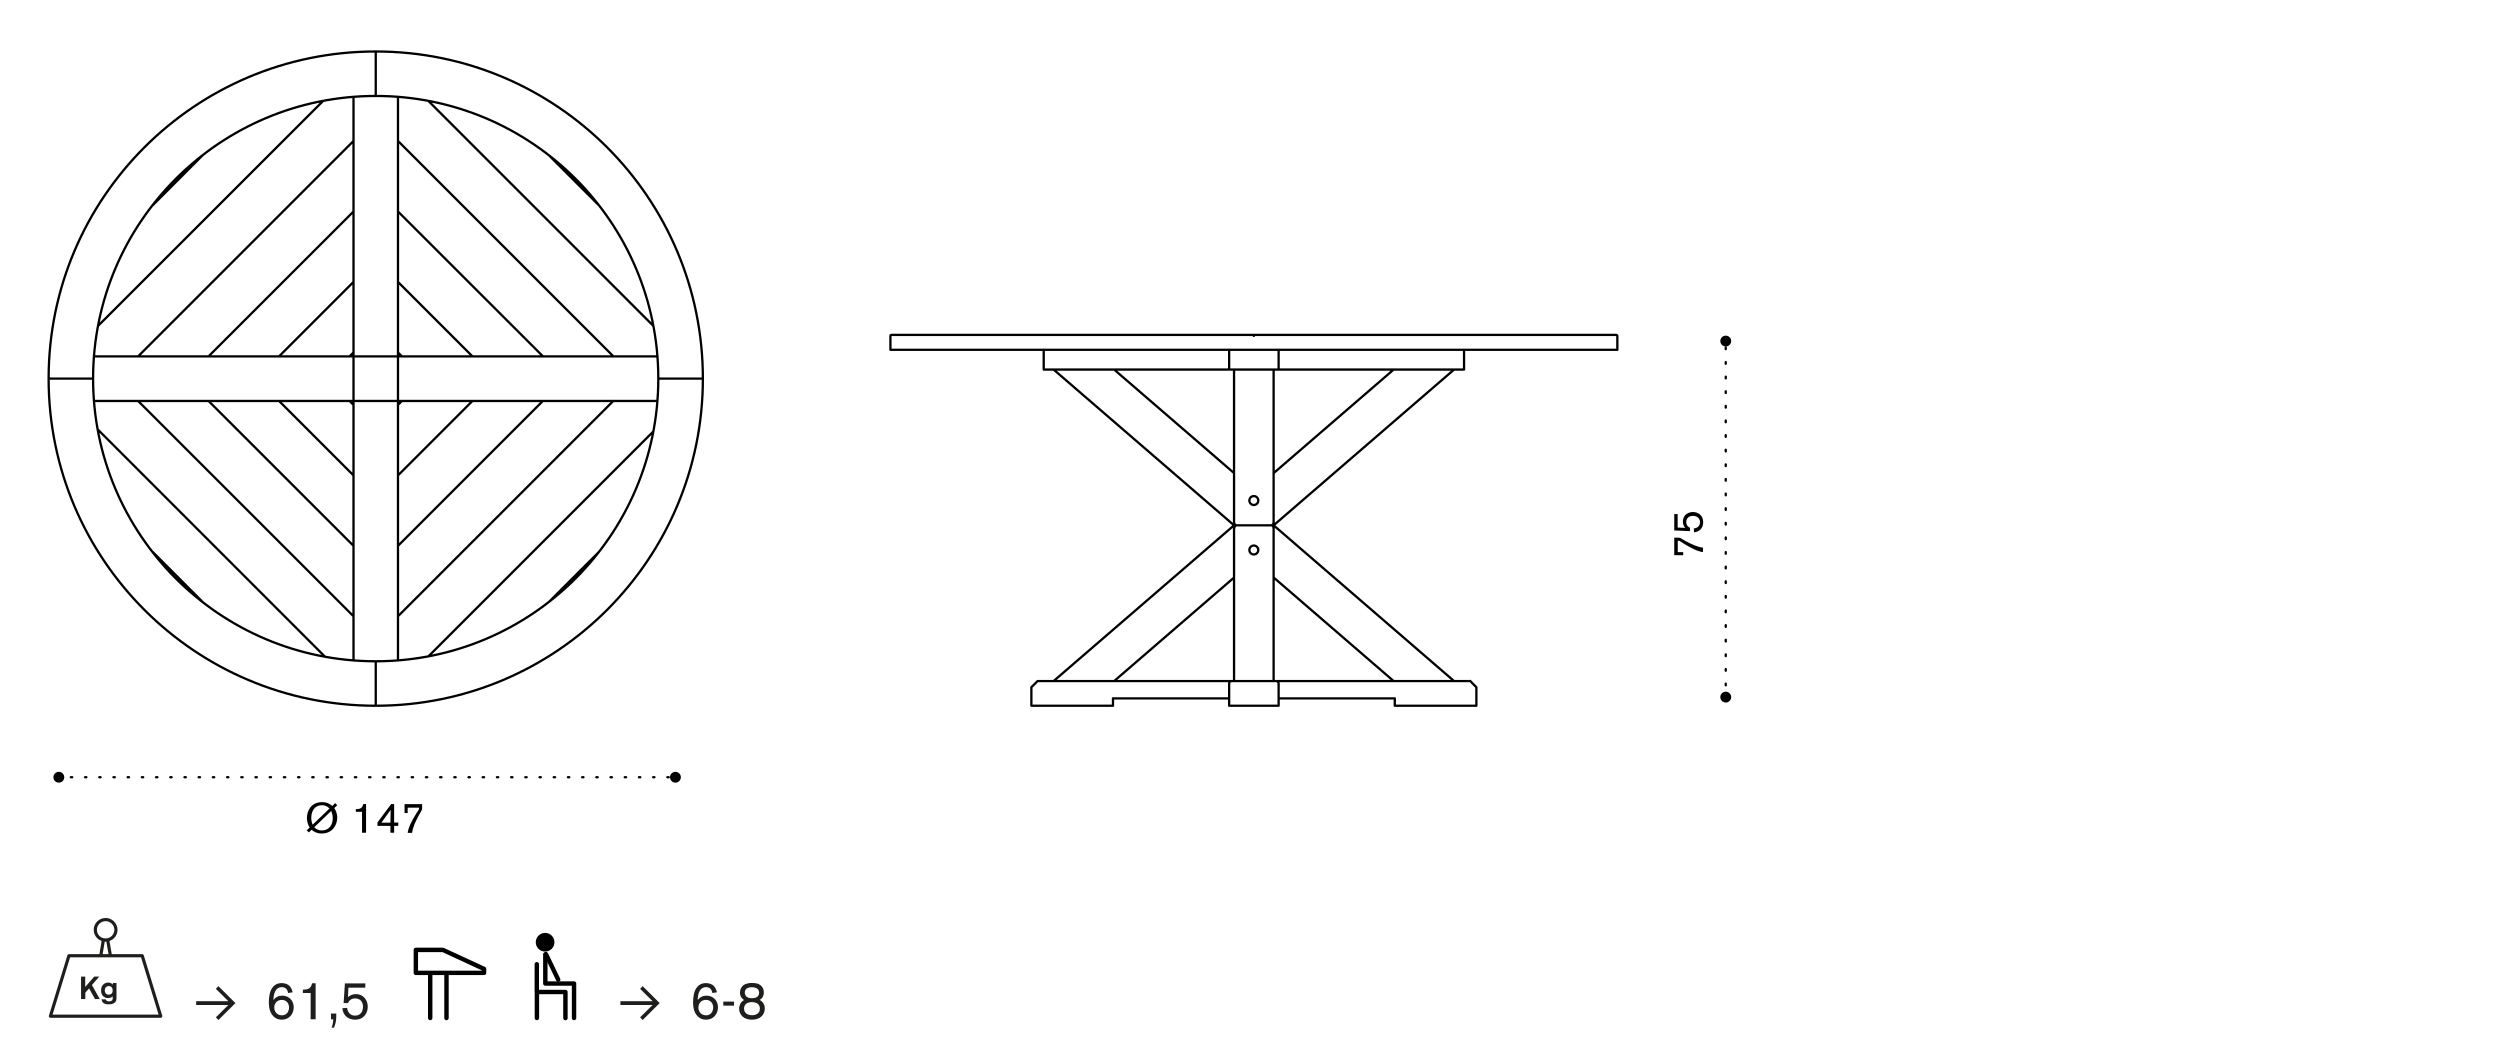 <?xml version="1.0" encoding="utf-8"?>
<!-- Generator: Adobe Illustrator 25.3.1, SVG Export Plug-In . SVG Version: 6.00 Build 0)  -->
<svg version="1.1" id="Livello_1" xmlns="http://www.w3.org/2000/svg" xmlns:xlink="http://www.w3.org/1999/xlink" x="0px" y="0px"
	 width="235px" height="99.79px" viewBox="0 0 235 99.79" style="enable-background:new 0 0 235 99.79;" xml:space="preserve">
<style type="text/css">
	.st0{fill:none;}
	.st1{fill:none;stroke:#000000;stroke-width:0.216;stroke-linecap:round;stroke-linejoin:round;}
	.st2{fill:none;stroke:#000000;stroke-width:0.216;stroke-linecap:round;stroke-linejoin:round;stroke-dasharray:0.158,1.216;}
	.st3{fill:none;stroke:#000000;stroke-width:0.216;stroke-linecap:round;stroke-linejoin:round;stroke-dasharray:0.126,1.209;}
	.st4{fill:none;stroke:#000000;stroke-width:0.416;stroke-linecap:round;stroke-linejoin:round;}
	.st5{fill:none;stroke:#1E1E1C;stroke-width:0.3;stroke-linecap:round;stroke-linejoin:round;}
	.st6{fill:#1E1E1C;}
</style>
<g>
	<path class="st0" d="M35.32,4.74C18.3,4.74,4.46,18.58,4.46,35.59c0,17.01,13.84,30.86,30.86,30.86
		c17.01,0,30.86-13.84,30.86-30.86C66.18,18.58,52.33,4.74,35.32,4.74"/>
	<path class="st1" d="M61.88,35.59c0-14.67-11.89-26.57-26.56-26.57S8.75,20.92,8.75,35.59c0,14.67,11.89,26.57,26.56,26.57
		S61.88,50.27,61.88,35.59z M35.32,66.26v-4.1 M61.88,35.59h4.1 M35.32,66.34c16.98,0,30.75-13.77,30.75-30.75 M35.32,66.34v-0.08
		 M65.98,35.59h0.08 M40.28,61.69l21.13-21.13 M9.22,40.4l21.29,21.29 M51.6,56.58l4.71-4.71 M37.41,57.93l20.25-20.25 M57.66,37.69
		h4.14 M37.41,62.08v-4.14 M51.04,37.69h6.21 M37.41,57.52v-6.21 M37.41,51.31l13.62-13.62 M44.41,37.69h6.21 M37.41,50.9v-6.21
		 M37.41,44.69l7-7 M37.78,37.69H44 M37.41,44.27v-6.21 M37.41,38.06l0.37-0.37 M35.32,4.93v4.1 M35.32,4.84v0.08 M66.07,35.59
		c0-16.98-13.76-30.75-30.75-30.75 M40.28,9.5l21.13,21.13 M51.6,14.6l4.71,4.71 M57.66,33.5h4.14 M37.41,13.25L57.66,33.5
		 M37.41,9.11v4.14 M51.04,33.5h6.21 M37.41,13.66v6.21 M37.41,19.88L51.04,33.5 M44.41,33.5h6.21 M37.41,20.29v6.21 M37.41,26.5
		l7,7 M37.78,33.5H44 M37.41,26.92v6.21 M37.41,33.13l0.37,0.37 M8.75,35.59h-4.1 M4.57,35.59c0,16.98,13.77,30.75,30.75,30.75
		 M4.65,35.59H4.57 M30.36,61.69 M19.04,56.58l-4.7-4.71 M12.98,37.69H8.83 M33.23,57.93L12.98,37.69 M33.23,62.08v-4.14
		 M19.6,37.69h-6.21 M33.23,57.52v-6.21 M33.23,51.31L19.6,37.69 M26.23,37.69h-6.21 M33.23,50.9v-6.21 M33.23,44.69l-7-7
		 M32.85,37.69h-6.21 M33.23,38.06l-0.37-0.37 M33.23,44.27v-6.21 M32.85,33.5h-6.21 M33.23,26.92v6.21 M33.23,33.13l-0.37,0.37
		 M33.23,26.5l-7,7 M33.23,20.29v6.21 M26.23,33.5h-6.21 M33.23,19.88L19.6,33.5 M33.23,13.66v6.21 M19.6,33.5h-6.21 M33.23,13.25
		L12.98,33.5 M12.98,33.5H8.83 M33.23,9.11v4.14 M19.04,14.6l-4.7,4.71 M30.36,9.5L9.22,30.63 M35.32,4.84
		c-16.98,0-30.75,13.77-30.75,30.75 M37.41,33.5H61.8 M37.41,37.69H61.8 M37.41,37.69V33.5 M33.23,33.5v4.18 M33.23,37.69H8.83
		 M33.23,33.5H8.83 M37.41,37.69v24.39 M33.23,37.69v24.39 M37.41,37.69h-4.18 M37.41,33.5h-4.18 M37.41,33.5V9.11 M33.23,33.5V9.11
		"/>
	<path class="st0" d="M152.1,31.5c-0.02-0.05-0.05-0.07-0.09-0.09c-0.02-0.02-0.04-0.04-0.07-0.04h-34.07H83.79
		c-0.03,0-0.06,0.01-0.07,0.03c-0.04,0.02-0.07,0.05-0.09,0.09c-0.02,0.02-0.03,0.05-0.03,0.08v1.3c0,0.06,0.05,0.11,0.11,0.11H98
		v1.75c0,0.06,0.05,0.11,0.11,0.11H99l16.84,14.53L99,63.91h-1.47c-0.04,0-0.06,0.02-0.08,0.04c0,0-0.01,0-0.01,0l-0.22,0.22
		l-0.35,0.35c-0.02,0.02-0.03,0.04-0.03,0.07v1.74c0,0.06,0.05,0.11,0.11,0.11h7.67c0.06,0,0.11-0.05,0.11-0.11v-0.59h10.71v0.59
		c0,0.06,0.05,0.11,0.11,0.11h4.65c0.06,0,0.11-0.05,0.11-0.11v-0.59H131v0.59c0,0.06,0.05,0.11,0.11,0.11h7.67
		c0.06,0,0.11-0.05,0.11-0.11V64.6c0-0.02-0.01-0.03-0.01-0.04c-0.01-0.01-0.01-0.03-0.02-0.04l-0.35-0.35l-0.23-0.23
		c0,0,0,0-0.01,0c-0.01-0.01-0.02-0.02-0.04-0.02c-0.01,0-0.02-0.01-0.03-0.01c0,0-0.01,0-0.01,0h-1.47l-16.84-14.53l16.84-14.53
		h0.89c0.06,0,0.11-0.05,0.11-0.11v-1.75h14.3c0.06,0,0.11-0.05,0.11-0.11v-1.3C152.13,31.55,152.12,31.52,152.1,31.5 M115.54,34.85
		h0.36v9.39l-10.88-9.39H115.54z M115.9,63.91h-0.12h-10.75l10.88-9.39V63.91z M119.96,63.91h-0.12v-9.39l10.87,9.39H119.96z
		 M119.83,34.85h0.36h10.52l-10.87,9.39V34.85z"/>
	<path class="st1" d="M152.03,32.88v-1.3 M117.86,32.88h34.16 M117.86,31.58v-0.09 M117.86,31.48h34.07 M152.03,31.58
		c0-0.05-0.04-0.09-0.09-0.09 M83.7,32.88v-1.3 M117.86,32.88H83.7 M117.86,31.48H83.79 M83.79,31.48c-0.05,0-0.09,0.04-0.09,0.09
		 M119.72,49.68v-0.61 M116,49.07v0.61 M104.73,34.74L116,44.47 M116,49.38L99.04,34.74 M104.73,64.02L116,54.29 M116,49.38
		L99.04,64.02 M119.72,49.38l16.96-14.64 M131,34.74l-11.27,9.73 M119.72,49.38l16.96,14.64 M131,64.02l-11.27-9.73 M138.43,64.25
		l-0.04-0.04l-0.04-0.05l-0.04-0.04l-0.04-0.04l-0.03-0.03l-0.02-0.02l-0.01-0.01l0-0.01 M97.53,64.02L97.53,64.02l-0.02,0.02
		l-0.02,0.02l-0.03,0.03l-0.04,0.04l-0.04,0.04l-0.04,0.05l-0.05,0.04 M97.53,64.02h18.24 M119.96,64.02h18.24 M138.78,64.6
		l-0.35-0.35 M120.19,65.65h10.92 M97.3,64.25l-0.35,0.35 M96.95,66.34h7.67 M138.78,64.6v1.74 M104.62,65.65h10.92 M104.62,66.34
		v-0.7 M138.78,66.34h-7.67 M96.95,66.34V64.6 M131.11,66.34v-0.7 M137.62,34.74v-1.86 M98.11,34.74h17.43 M120.19,34.74h17.43
		 M98.11,32.88v1.86 M120.19,32.88v1.86 M115.54,34.74v-1.86 M120.19,34.74h-4.65 M115.77,64.02c-0.13,0-0.23,0.1-0.23,0.23
		 M115.77,64.02h4.18 M120.19,64.25c0-0.13-0.11-0.23-0.23-0.23 M120.19,64.25v0.35 M115.54,64.6v-0.35 M115.54,66.34V64.6
		 M120.19,66.34V64.6 M115.54,66.34h4.65 M116,49.07V34.74 M116,49.07c0,0.17,0.11,0.31,0.23,0.31 M119.49,49.38h-3.25
		 M118.28,47.05c0-0.23-0.19-0.42-0.42-0.42c-0.23,0-0.42,0.19-0.42,0.42c0,0.23,0.19,0.42,0.42,0.42
		C118.09,47.47,118.28,47.28,118.28,47.05z M119.72,34.74v14.33 M119.49,49.38c0.13,0,0.23-0.14,0.23-0.31 M116,49.68v14.33
		 M116.24,49.38c-0.13,0-0.23,0.14-0.23,0.31 M118.28,51.7c0-0.23-0.19-0.42-0.42-0.42c-0.23,0-0.42,0.19-0.42,0.42
		c0,0.23,0.19,0.42,0.42,0.42C118.09,52.12,118.28,51.93,118.28,51.7z M119.72,49.68c0-0.17-0.11-0.31-0.23-0.31 M119.72,64.02
		V49.68"/>
</g>
<line class="st2" x1="162.22" y1="64.42" x2="162.22" y2="32.64"/>
<g>
	<path d="M162.22,66.04c-0.28,0-0.51-0.23-0.51-0.51c0-0.28,0.23-0.51,0.51-0.51c0.28,0,0.51,0.23,0.51,0.51
		C162.73,65.81,162.5,66.04,162.22,66.04"/>
	<path d="M162.22,32.57c-0.28,0-0.51-0.23-0.51-0.51c0-0.28,0.23-0.51,0.51-0.51c0.28,0,0.51,0.23,0.51,0.51
		C162.73,32.34,162.5,32.57,162.22,32.57"/>
</g>
<g>
	<path d="M157.38,52.19v-1.65h0.39c0.13,0.01,0.16,0.01,0.4,0.16l0.24,0.14c0.58,0.31,1.13,0.58,1.67,0.64v0.42
		c-0.55-0.08-1.1-0.37-1.84-0.82l-0.18-0.12c-0.19-0.13-0.23-0.14-0.35-0.13v1.07h0.51v0.29H157.38z"/>
	<path d="M157.38,49.86v-1.54h0.32v1.27l0.71,0.03c-0.07-0.08-0.22-0.26-0.22-0.6c0-0.6,0.49-0.89,0.95-0.89
		c0.42,0,0.96,0.26,0.96,0.95c0,0.48-0.27,0.9-0.86,0.96l-0.02-0.36c0.26-0.03,0.58-0.18,0.58-0.59c0-0.37-0.27-0.6-0.67-0.6
		c-0.37,0-0.62,0.22-0.62,0.59c0,0.35,0.25,0.49,0.35,0.53v0.32L157.38,49.86z"/>
</g>
<line class="st3" x1="6.66" y1="73.06" x2="62.9" y2="73.06"/>
<g>
	<path d="M5.02,73.06c0-0.28,0.23-0.51,0.51-0.51c0.28,0,0.51,0.23,0.51,0.51s-0.23,0.51-0.51,0.51
		C5.25,73.57,5.02,73.34,5.02,73.06"/>
	<path d="M62.98,73.06c0-0.28,0.23-0.51,0.51-0.51c0.28,0,0.51,0.23,0.51,0.51s-0.23,0.51-0.51,0.51
		C63.21,73.57,62.98,73.34,62.98,73.06"/>
</g>
<g>
	<path d="M31.51,75.49l0.19,0.2l-0.28,0.27c0.07,0.11,0.28,0.42,0.28,0.9c0,0.68-0.44,1.49-1.45,1.49c-0.47,0-0.73-0.17-0.96-0.35
		l-0.26,0.25l-0.2-0.2l0.28-0.26c-0.1-0.16-0.26-0.46-0.26-0.91c0-0.69,0.42-1.48,1.42-1.48c0.47,0,0.74,0.17,0.97,0.36L31.51,75.49
		z M30.97,76c-0.13-0.14-0.34-0.31-0.72-0.31c-0.65,0-0.99,0.52-0.99,1.2c0,0.32,0.08,0.52,0.13,0.63L30.97,76z M29.54,77.76
		c0.14,0.14,0.34,0.3,0.73,0.3c0.68,0,1.01-0.56,1.01-1.14c0-0.12-0.02-0.4-0.15-0.69L29.54,77.76z"/>
	<path d="M34.41,75.59v2.69h-0.38v-1.97h-0.58v-0.25c0.38,0,0.62-0.08,0.69-0.48H34.41z"/>
	<path d="M37.44,77.33v0.3h-0.39v0.65H36.7v-0.65h-1.22v-0.32l1.29-1.73h0.28v1.74H37.44z M36.7,77.33l0.02-1.2l-0.87,1.2H36.7z"/>
	<path d="M38.03,75.59h1.65v0.39c-0.01,0.13-0.01,0.16-0.16,0.4l-0.14,0.24c-0.31,0.58-0.58,1.13-0.64,1.67h-0.42
		c0.08-0.55,0.37-1.1,0.82-1.84l0.12-0.18c0.13-0.19,0.14-0.23,0.13-0.35h-1.07v0.51h-0.29V75.59z"/>
</g>
<g>
	<path class="st4" d="M40.98,89.29h-1.89v2.16h6.41v-0.37l-3.87-1.79H40.98z M41.97,95.69v-4.2 M40.44,91.49v4.2"/>
</g>
<g>
	<path class="st4" d="M53.96,95.69v-3.24h-2.01h-0.69v-2.73 M50.47,93.24v2.45 M50.46,90.64v2.61h2.69v2.45"/>
	<g>
		<path d="M50.57,88.57c0-0.37,0.3-0.67,0.67-0.67c0.37,0,0.67,0.3,0.67,0.67s-0.3,0.67-0.67,0.67
			C50.87,89.24,50.57,88.94,50.57,88.57"/>
		<path class="st4" d="M50.57,88.57c0-0.37,0.3-0.67,0.67-0.67c0.37,0,0.67,0.3,0.67,0.67s-0.3,0.67-0.67,0.67
			C50.87,89.24,50.57,88.94,50.57,88.57z"/>
	</g>
	<line class="st4" x1="51.32" y1="89.69" x2="52.47" y2="92.08"/>
</g>
<g>
	<path class="st5" d="M4.74,95.52l1.74-5.68h6.89l1.74,5.68H4.74z M10.38,89.84H9.47l0.25-1.49c0.06,0.01,0.13,0.02,0.19,0.02
		c0.07,0,0.14-0.01,0.21-0.02L10.38,89.84z M8.96,87.4c0-0.53,0.43-0.96,0.97-0.96c0.53,0,0.96,0.43,0.97,0.96
		c0,0.53-0.43,0.96-0.97,0.96C9.39,88.37,8.96,87.94,8.96,87.4z"/>
</g>
<g>
	<path class="st6" d="M8.64,92.59l0.74,1.32H8.93l-0.56-1l-0.35,0.4v0.6H7.62V91.8h0.39v0.97l0.85-0.97h0.47L8.64,92.59z"/>
	<path class="st6" d="M10.95,92.41v1.23c0,0.3,0,0.42-0.1,0.54c-0.08,0.11-0.27,0.23-0.62,0.23c-0.54,0-0.64-0.23-0.69-0.47h0.4
		c0.03,0.09,0.09,0.19,0.31,0.19c0.18,0,0.26-0.07,0.3-0.12c0.05-0.08,0.05-0.16,0.05-0.35c-0.08,0.07-0.23,0.16-0.45,0.16
		c-0.35,0-0.65-0.24-0.65-0.72c0-0.56,0.4-0.74,0.68-0.74c0.27,0,0.38,0.15,0.43,0.2v-0.16H10.95z M10.22,92.69
		c-0.18,0-0.37,0.12-0.37,0.41c0,0.26,0.16,0.4,0.37,0.4c0.19,0,0.37-0.11,0.37-0.38C10.6,92.87,10.47,92.69,10.22,92.69z"/>
</g>
<g>
	<path class="st6" d="M20.53,95.88l-0.24-0.25l1.17-1.16h-3.02v-0.36h3.02l-1.17-1.16l0.24-0.25l1.6,1.59L20.53,95.88z"/>
</g>
<g>
	<path class="st6" d="M27.08,93.34c-0.02-0.12-0.1-0.55-0.59-0.55c-0.22,0-0.43,0.1-0.55,0.28c-0.2,0.29-0.22,0.61-0.24,0.93
		c0.21-0.27,0.49-0.41,0.84-0.41c0.55,0,1.07,0.41,1.07,1.09c0,0.62-0.42,1.17-1.12,1.17c-0.23,0-0.62-0.06-0.91-0.46
		c-0.16-0.21-0.31-0.53-0.31-1.22c0-0.19,0.02-0.43,0.07-0.7c0.04-0.19,0.23-1.06,1.14-1.06c0.25,0,0.51,0.08,0.67,0.21
		c0.24,0.19,0.32,0.49,0.36,0.66L27.08,93.34z M26.49,93.99c-0.47,0-0.71,0.35-0.71,0.72c0,0.41,0.29,0.73,0.72,0.73
		c0.47,0,0.67-0.39,0.67-0.74C27.17,94.34,26.94,93.99,26.49,93.99z"/>
	<path class="st6" d="M29.67,92.44v3.37H29.2v-2.47h-0.73v-0.31c0.48-0.01,0.77-0.1,0.86-0.6H29.67z"/>
	<path class="st6" d="M31.61,95.27v0.26c-0.01,0.47-0.06,0.67-0.21,1.07h-0.23c0.04-0.11,0.14-0.39,0.16-0.78h-0.22v-0.55H31.61z"/>
	<path class="st6" d="M32.42,92.44h1.92v0.4h-1.59l-0.04,0.89c0.1-0.08,0.32-0.28,0.75-0.28c0.75,0,1.11,0.61,1.11,1.19
		c0,0.52-0.32,1.21-1.19,1.21c-0.6,0-1.13-0.34-1.2-1.08l0.45-0.03c0.04,0.33,0.22,0.73,0.74,0.73c0.47,0,0.75-0.33,0.75-0.84
		c0-0.47-0.28-0.78-0.74-0.78c-0.44,0-0.62,0.31-0.67,0.44h-0.41L32.42,92.44z"/>
</g>
<g>
	<path class="st6" d="M60.41,95.88l-0.24-0.25l1.17-1.16h-3.02v-0.36h3.02l-1.17-1.16l0.24-0.25l1.6,1.59L60.41,95.88z"/>
</g>
<g>
	<path class="st6" d="M66.96,93.34c-0.02-0.12-0.1-0.55-0.59-0.55c-0.22,0-0.43,0.1-0.55,0.28c-0.2,0.29-0.22,0.61-0.24,0.93
		c0.21-0.27,0.49-0.41,0.84-0.41c0.55,0,1.07,0.41,1.07,1.09c0,0.62-0.42,1.17-1.12,1.17c-0.23,0-0.62-0.06-0.91-0.46
		c-0.16-0.21-0.31-0.53-0.31-1.22c0-0.19,0.02-0.43,0.07-0.7c0.04-0.19,0.23-1.06,1.14-1.06c0.25,0,0.51,0.08,0.67,0.21
		c0.24,0.19,0.32,0.49,0.36,0.66L66.96,93.34z M66.36,93.99c-0.47,0-0.71,0.35-0.71,0.72c0,0.41,0.29,0.73,0.72,0.73
		c0.47,0,0.67-0.39,0.67-0.74C67.04,94.34,66.81,93.99,66.36,93.99z"/>
	<path class="st6" d="M69,94.15v0.38h-1.01v-0.38H69z"/>
	<path class="st6" d="M71.89,94.8c0,0.55-0.39,1.05-1.21,1.05c-0.83,0-1.2-0.52-1.2-1.03c0-0.17,0.04-0.31,0.1-0.45
		c0.1-0.2,0.23-0.28,0.36-0.37c-0.18-0.12-0.38-0.3-0.38-0.7c0-0.26,0.1-0.51,0.3-0.67c0.27-0.22,0.67-0.23,0.83-0.23
		c0.18,0,0.34,0.01,0.48,0.05c0.49,0.15,0.63,0.53,0.63,0.84c0,0.47-0.29,0.65-0.39,0.7C71.56,94.09,71.89,94.28,71.89,94.8z
		 M70.67,94.2c-0.53,0-0.73,0.29-0.73,0.61c0,0.4,0.32,0.62,0.76,0.62c0.45,0,0.74-0.25,0.73-0.63
		C71.42,94.41,71.13,94.2,70.67,94.2z M70.67,92.8c-0.45,0-0.66,0.21-0.66,0.5c0,0.18,0.08,0.32,0.18,0.4
		c0.16,0.13,0.38,0.13,0.5,0.13c0.25,0,0.4-0.06,0.49-0.13c0.1-0.08,0.18-0.21,0.18-0.4C71.34,92.86,70.91,92.8,70.67,92.8z"/>
</g>
</svg>
